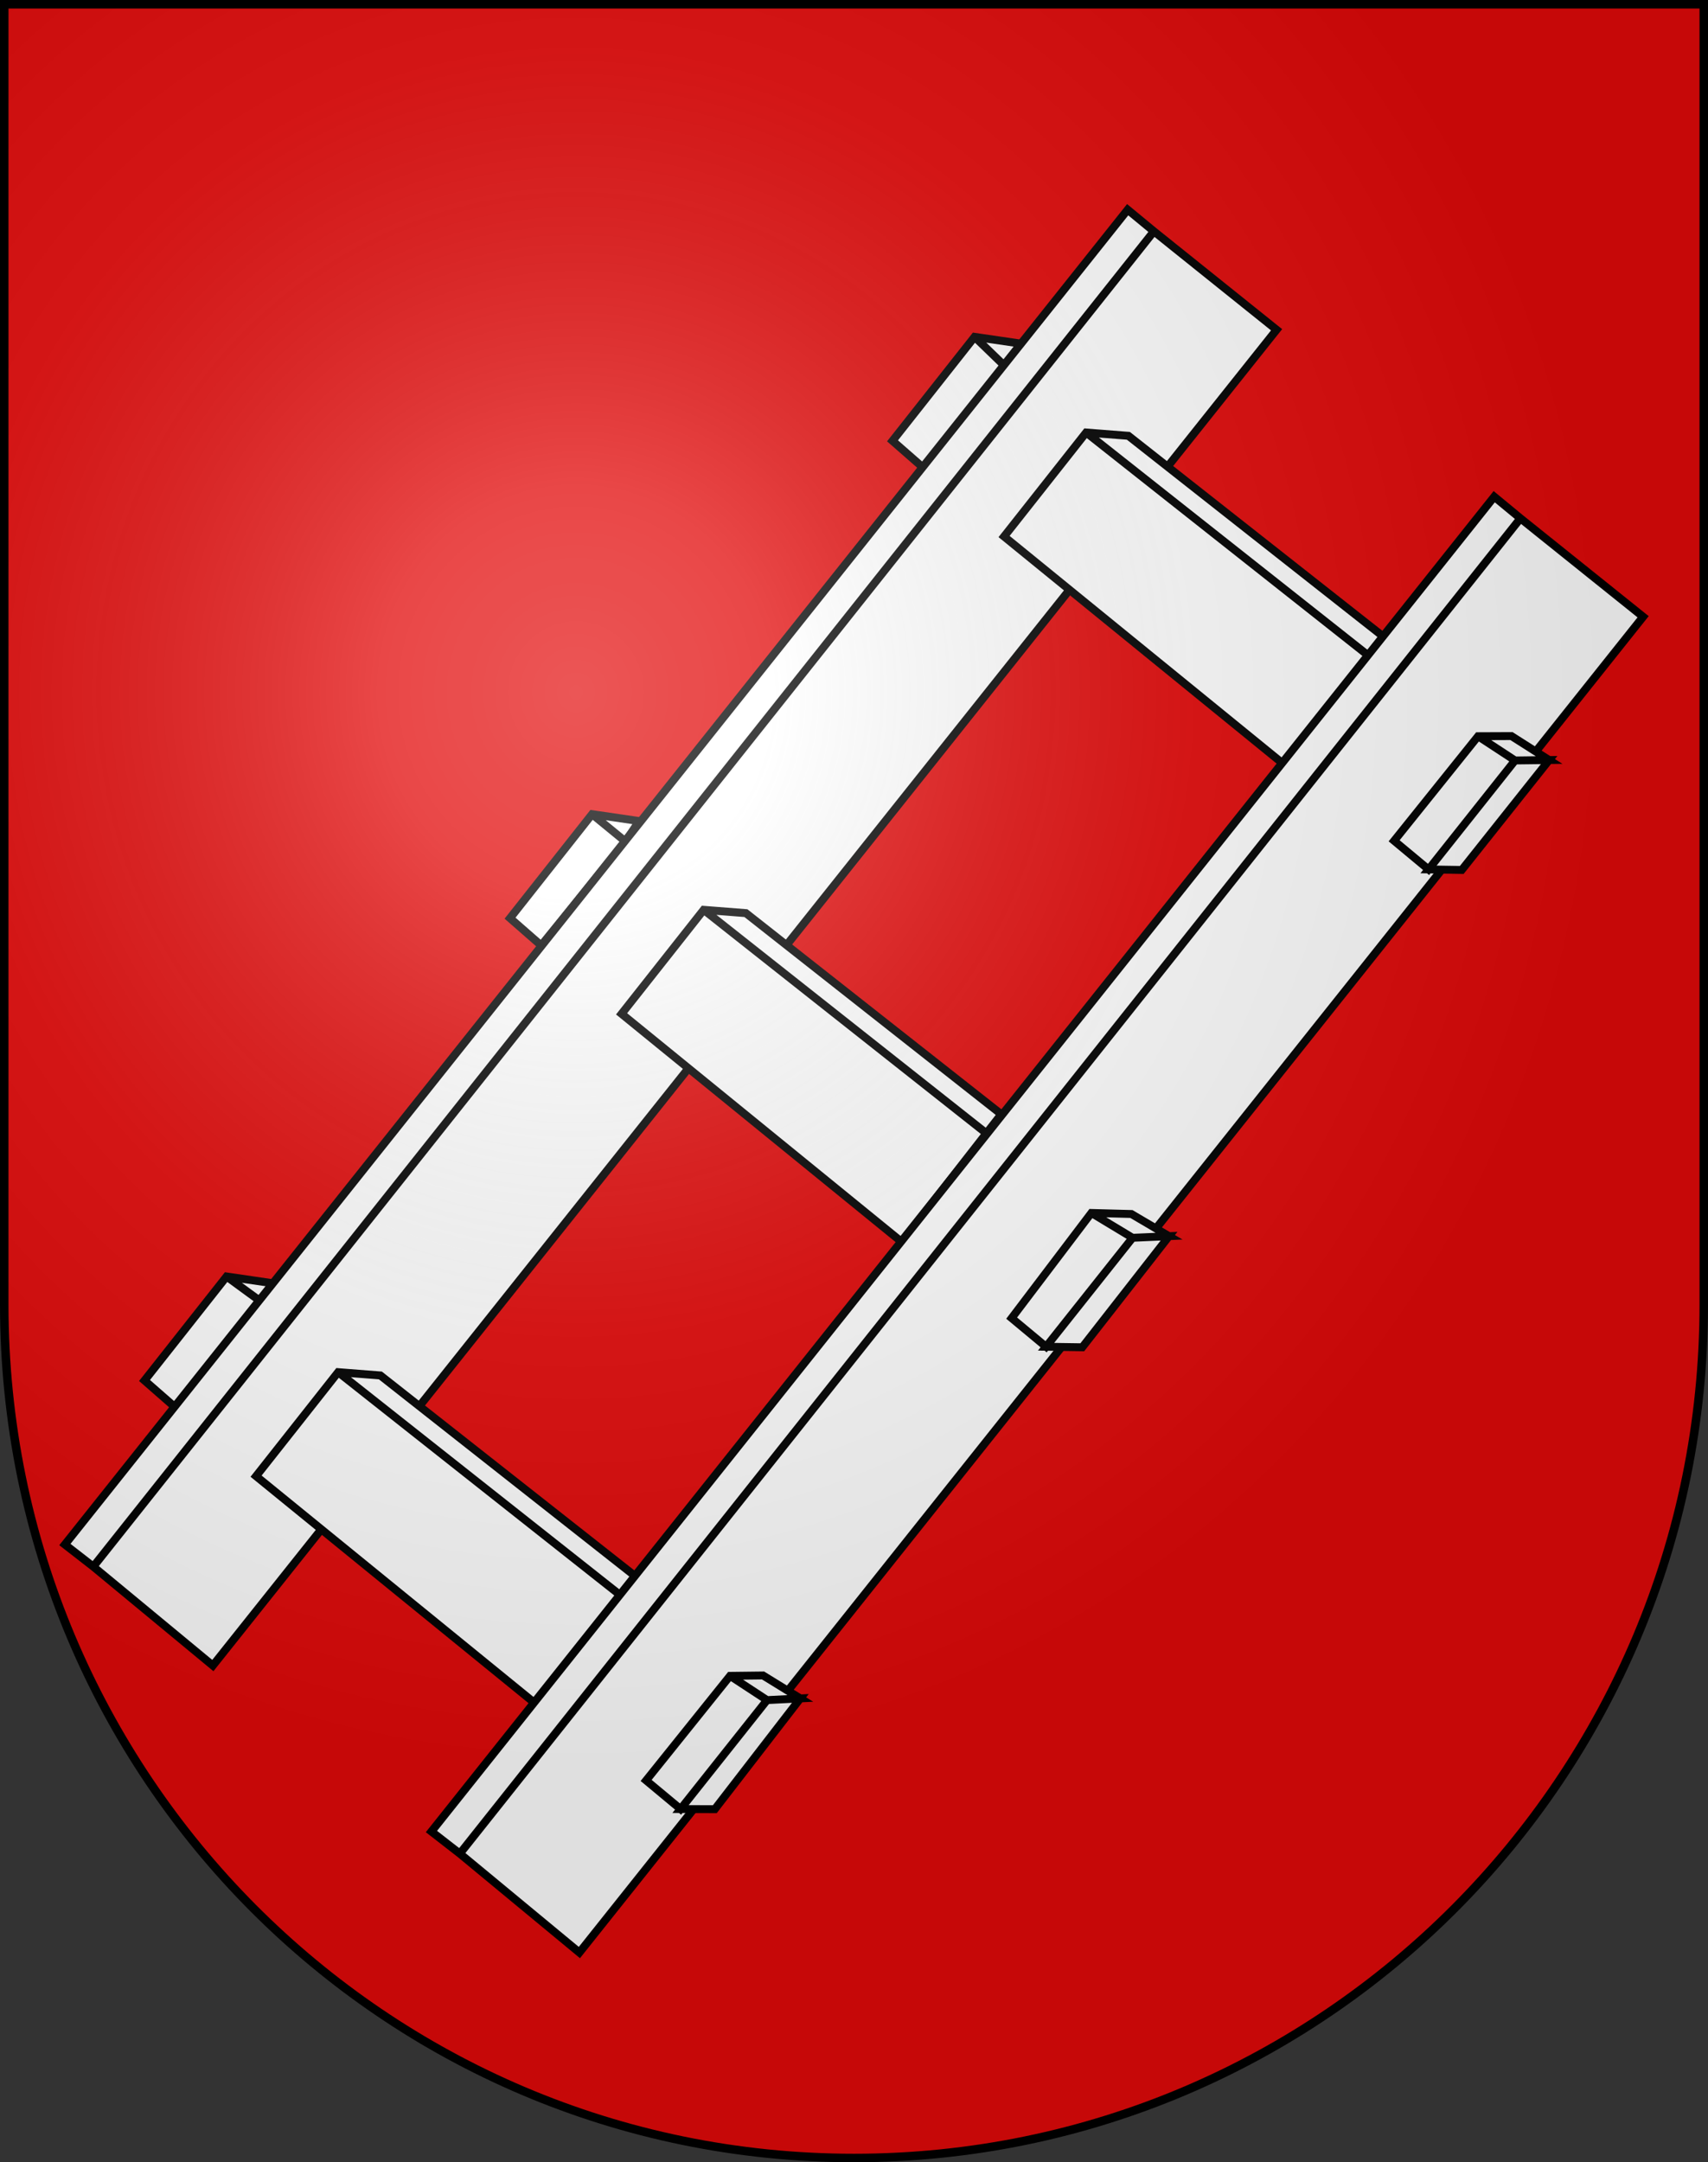<?xml version="1.0" encoding="UTF-8" standalone="no"?>
<svg
   xmlns:dc="http://purl.org/dc/elements/1.1/"
   xmlns:cc="http://web.resource.org/cc/"
   xmlns:rdf="http://www.w3.org/1999/02/22-rdf-syntax-ns#"
   xmlns:svg="http://www.w3.org/2000/svg"
   xmlns="http://www.w3.org/2000/svg"
   xmlns:xlink="http://www.w3.org/1999/xlink"
   xmlns:sodipodi="http://sodipodi.sourceforge.net/DTD/sodipodi-0.dtd"
   xmlns:inkscape="http://www.inkscape.org/namespaces/inkscape"
   height="763"
   width="603"
   version="1.0"
   id="svg20"
   sodipodi:version="0.32"
   inkscape:version="0.45.1"
   sodipodi:docname="Isenthal-coat of arms.svg"
   sodipodi:docbase="C:\Users\Camilo\Documents\Escudos de Suiza"
   inkscape:output_extension="org.inkscape.output.svg.inkscape">
  <rect width="100%" height="100%" fill="#333333" stroke="none"/>
  <defs
     id="defs29">
    <linearGradient
       id="linearGradient2893">
      <stop
         style="stop-color:#ffffff;stop-opacity:0.314;"
         offset="0"
         id="stop2895" />
      <stop
         id="stop2897"
         offset="0.19"
         style="stop-color:#ffffff;stop-opacity:0.251;" />
      <stop
         style="stop-color:#6b6b6b;stop-opacity:0.125;"
         offset="0.6"
         id="stop2901" />
      <stop
         style="stop-color:#000000;stop-opacity:0.125;"
         offset="1"
         id="stop2899" />
    </linearGradient>
    <radialGradient
       inkscape:collect="always"
       xlink:href="#linearGradient2893"
       id="radialGradient3236"
       gradientUnits="userSpaceOnUse"
       gradientTransform="matrix(1.215,1.531577e-24,1.464684e-23,1.267,-839.192,-490.489)"
       cx="858.042"
       cy="579.933"
       fx="858.042"
       fy="579.933"
       r="300" />
  </defs>
  <sodipodi:namedview
     inkscape:window-height="720"
     inkscape:window-width="1280"
     inkscape:pageshadow="2"
     inkscape:pageopacity="0.0"
     guidetolerance="10.0"
     gridtolerance="10.0"
     objecttolerance="10.0"
     borderopacity="1.0"
     bordercolor="#666666"
     pagecolor="#ffffff"
     id="base"
     inkscape:zoom="0.42168015"
     inkscape:cx="135.54581"
     inkscape:cy="453.51523"
     inkscape:window-x="-8"
     inkscape:window-y="-8"
     inkscape:current-layer="layer2"
     showgrid="true"
     showguides="false" />
  <desc
     id="desc22">Coat of Arms of Canton of Freiburg (Fribourg)</desc>
  <g
     inkscape:groupmode="layer"
     id="layer1"
     inkscape:label="Fond écu"
     style="display:inline"
     sodipodi:insensitive="true">
    <path
       id="path1899"
       d="M 1.5,1.5 L 1.5,460.368 C 1.5,626.678 135.815,761.5 301.5,761.5 C 467.185,761.5 601.5,626.678 601.5,460.368 L 601.5,1.5 L 1.5,1.5 z "
       style="fill:#e20909;fill-opacity:1" />
  </g>
  <g
     inkscape:groupmode="layer"
     id="layer2"
     inkscape:label="Meubles"
     style="display:inline"
     sodipodi:insensitive="true">
    <g
       id="g5246">
      <path
         sodipodi:nodetypes="cccccccc"
         id="path4227"
         d="M 79.998,450.443 L 92.372,459.499 L 96.603,452.878 L 79.998,450.443 L 51.021,487.141 L 62.025,496.763 L 92.372,459.499 L 79.998,450.443 z "
         style="fill:#ffffff;fill-rule:evenodd;stroke:#000000;stroke-width:2.813px;stroke-linecap:butt;stroke-linejoin:miter;stroke-opacity:1" />
      <path
         sodipodi:nodetypes="cccccccc"
         id="path4215"
         d="M 209.043,287.303 L 220.824,296.951 L 225.647,289.737 L 209.043,287.303 L 180.065,324 L 191.07,333.622 L 220.824,296.951 L 209.043,287.303 z "
         style="fill:#ffffff;fill-rule:evenodd;stroke:#000000;stroke-width:2.813px;stroke-linecap:butt;stroke-linejoin:miter;stroke-opacity:1" />
      <path
         style="fill:#ffffff;fill-rule:evenodd;stroke:#000000;stroke-width:2.813px;stroke-linecap:butt;stroke-linejoin:miter;stroke-opacity:1"
         d="M 344.074,118.867 L 354.67,129.108 L 360.678,121.301 L 344.074,118.867 L 315.097,155.564 L 326.101,165.186 L 354.67,129.108 L 344.074,118.867 z "
         id="path4221"
         sodipodi:nodetypes="cccccccc" />
      <path
         style="fill:#ffffff;fill-rule:evenodd;stroke:#000000;stroke-width:2.813px;stroke-linecap:butt;stroke-linejoin:miter;stroke-opacity:1"
         d="M 407.377,81.636 L 32.946,552.827 L 75.143,587.728 L 450.688,116.365 L 407.377,81.636 L 32.946,552.827 L 22.907,545.026 L 398.118,73.999 L 407.377,81.636 z "
         id="path3236"
         sodipodi:nodetypes="ccccccccc" />
      <path
         style="fill:#ffffff;fill-rule:evenodd;stroke:#000000;stroke-width:2.813px;stroke-linecap:butt;stroke-linejoin:miter;stroke-opacity:1"
         d="M 119.383,484.201 L 219.202,563.057 L 224.463,556.338 L 134.294,485.366 L 119.383,484.201 L 90.405,520.899 L 189.327,601.414 L 219.202,563.057 L 119.383,484.201 z "
         id="path4225"
         sodipodi:nodetypes="ccccccccc" />
      <path
         style="fill:#ffffff;fill-rule:evenodd;stroke:#000000;stroke-width:2.813px;stroke-linecap:butt;stroke-linejoin:miter;stroke-opacity:1"
         d="M 248.427,321.06 L 348.247,399.916 L 353.507,393.198 L 263.339,322.225 L 248.427,321.06 L 219.449,357.758 L 318.371,438.273 L 348.247,399.916 L 248.427,321.06 z "
         id="path4213"
         sodipodi:nodetypes="ccccccccc" />
      <path
         sodipodi:nodetypes="ccccccccc"
         id="path4219"
         d="M 383.458,152.625 L 483.278,231.48 L 488.539,224.762 L 398.37,153.79 L 383.458,152.625 L 354.481,189.322 L 453.402,269.837 L 483.278,231.48 L 383.458,152.625 z "
         style="fill:#ffffff;fill-rule:evenodd;stroke:#000000;stroke-width:2.813px;stroke-linecap:butt;stroke-linejoin:miter;stroke-opacity:1" />
      <path
         sodipodi:nodetypes="ccccccccc"
         id="path2247"
         d="M 536.782,182.91 L 162.351,654.1 L 204.548,689.001 L 580.093,217.638 L 536.782,182.91 L 162.351,654.1 L 152.312,646.3 L 527.523,175.272 L 536.782,182.91 z "
         style="fill:#ffffff;fill-rule:evenodd;stroke:#000000;stroke-width:2.813px;stroke-linecap:butt;stroke-linejoin:miter;stroke-opacity:1" />
      <path
         style="fill:#ffffff;fill-rule:evenodd;stroke:#000000;stroke-width:2.789px;stroke-linecap:butt;stroke-linejoin:miter;stroke-opacity:1"
         d="M 369.305,475.234 L 399.847,436.786 L 385.301,428.018 L 399.847,436.786 L 369.305,475.234 L 382.093,475.42 L 412.728,436.215 L 399.847,436.786 L 412.728,436.215 L 399.43,428.391 L 385.301,428.018 L 357.158,465.131 L 369.305,475.234 z "
         id="path4211"
         sodipodi:nodetypes="ccccccccccccc" />
      <path
         sodipodi:nodetypes="ccccccccccccc"
         id="path4217"
         d="M 504.336,306.799 L 534.878,268.351 L 521.817,259.794 L 534.878,268.351 L 504.336,306.799 L 516.064,306.985 L 546.911,268.204 L 534.878,268.351 L 546.911,268.204 L 533.613,259.744 L 521.817,259.794 L 492.189,296.695 L 504.336,306.799 z "
         style="fill:#ffffff;fill-rule:evenodd;stroke:#000000;stroke-width:2.789px;stroke-linecap:butt;stroke-linejoin:miter;stroke-opacity:1" />
      <path
         style="fill:#ffffff;fill-rule:evenodd;stroke:#000000;stroke-width:2.789px;stroke-linecap:butt;stroke-linejoin:miter;stroke-opacity:1"
         d="M 240.26,638.375 L 270.802,599.927 L 257.741,591.37 L 270.802,599.927 L 240.26,638.375 L 252.365,638.411 L 282.55,599.33 L 270.802,599.927 L 282.55,599.33 L 269.391,591.232 L 257.741,591.37 L 228.113,628.271 L 240.26,638.375 z "
         id="path4223"
         sodipodi:nodetypes="ccccccccccccc" />
    </g>
  </g>
  <g
     inkscape:groupmode="layer"
     id="layer3"
     inkscape:label="Reflet final"
     style="display:inline"
     sodipodi:insensitive="true">
    <path
       style="fill:url(#radialGradient3236);fill-opacity:1"
       d="M 1.5,1.5 L 1.5,460.368 C 1.5,626.679 135.815,761.5 301.5,761.5 C 467.185,761.5 601.5,626.679 601.5,460.368 L 601.5,1.5 L 1.5,1.5 z "
       id="path2346" />
  </g>
  <g
     inkscape:groupmode="layer"
     id="layer4"
     inkscape:label="Contour final"
     style="display:inline"
     sodipodi:insensitive="true">
    <path
       style="fill:none;fill-opacity:1;stroke:#000000;stroke-width:3;stroke-miterlimit:4;stroke-dasharray:none;stroke-opacity:1"
       d="M 1.5,1.5 L 1.5,460.368 C 1.5,626.679 135.815,761.5 301.5,761.5 C 467.185,761.5 601.5,626.679 601.5,460.368 L 601.5,1.5 L 1.5,1.5 z "
       id="path3239" />
  </g>
</svg>
